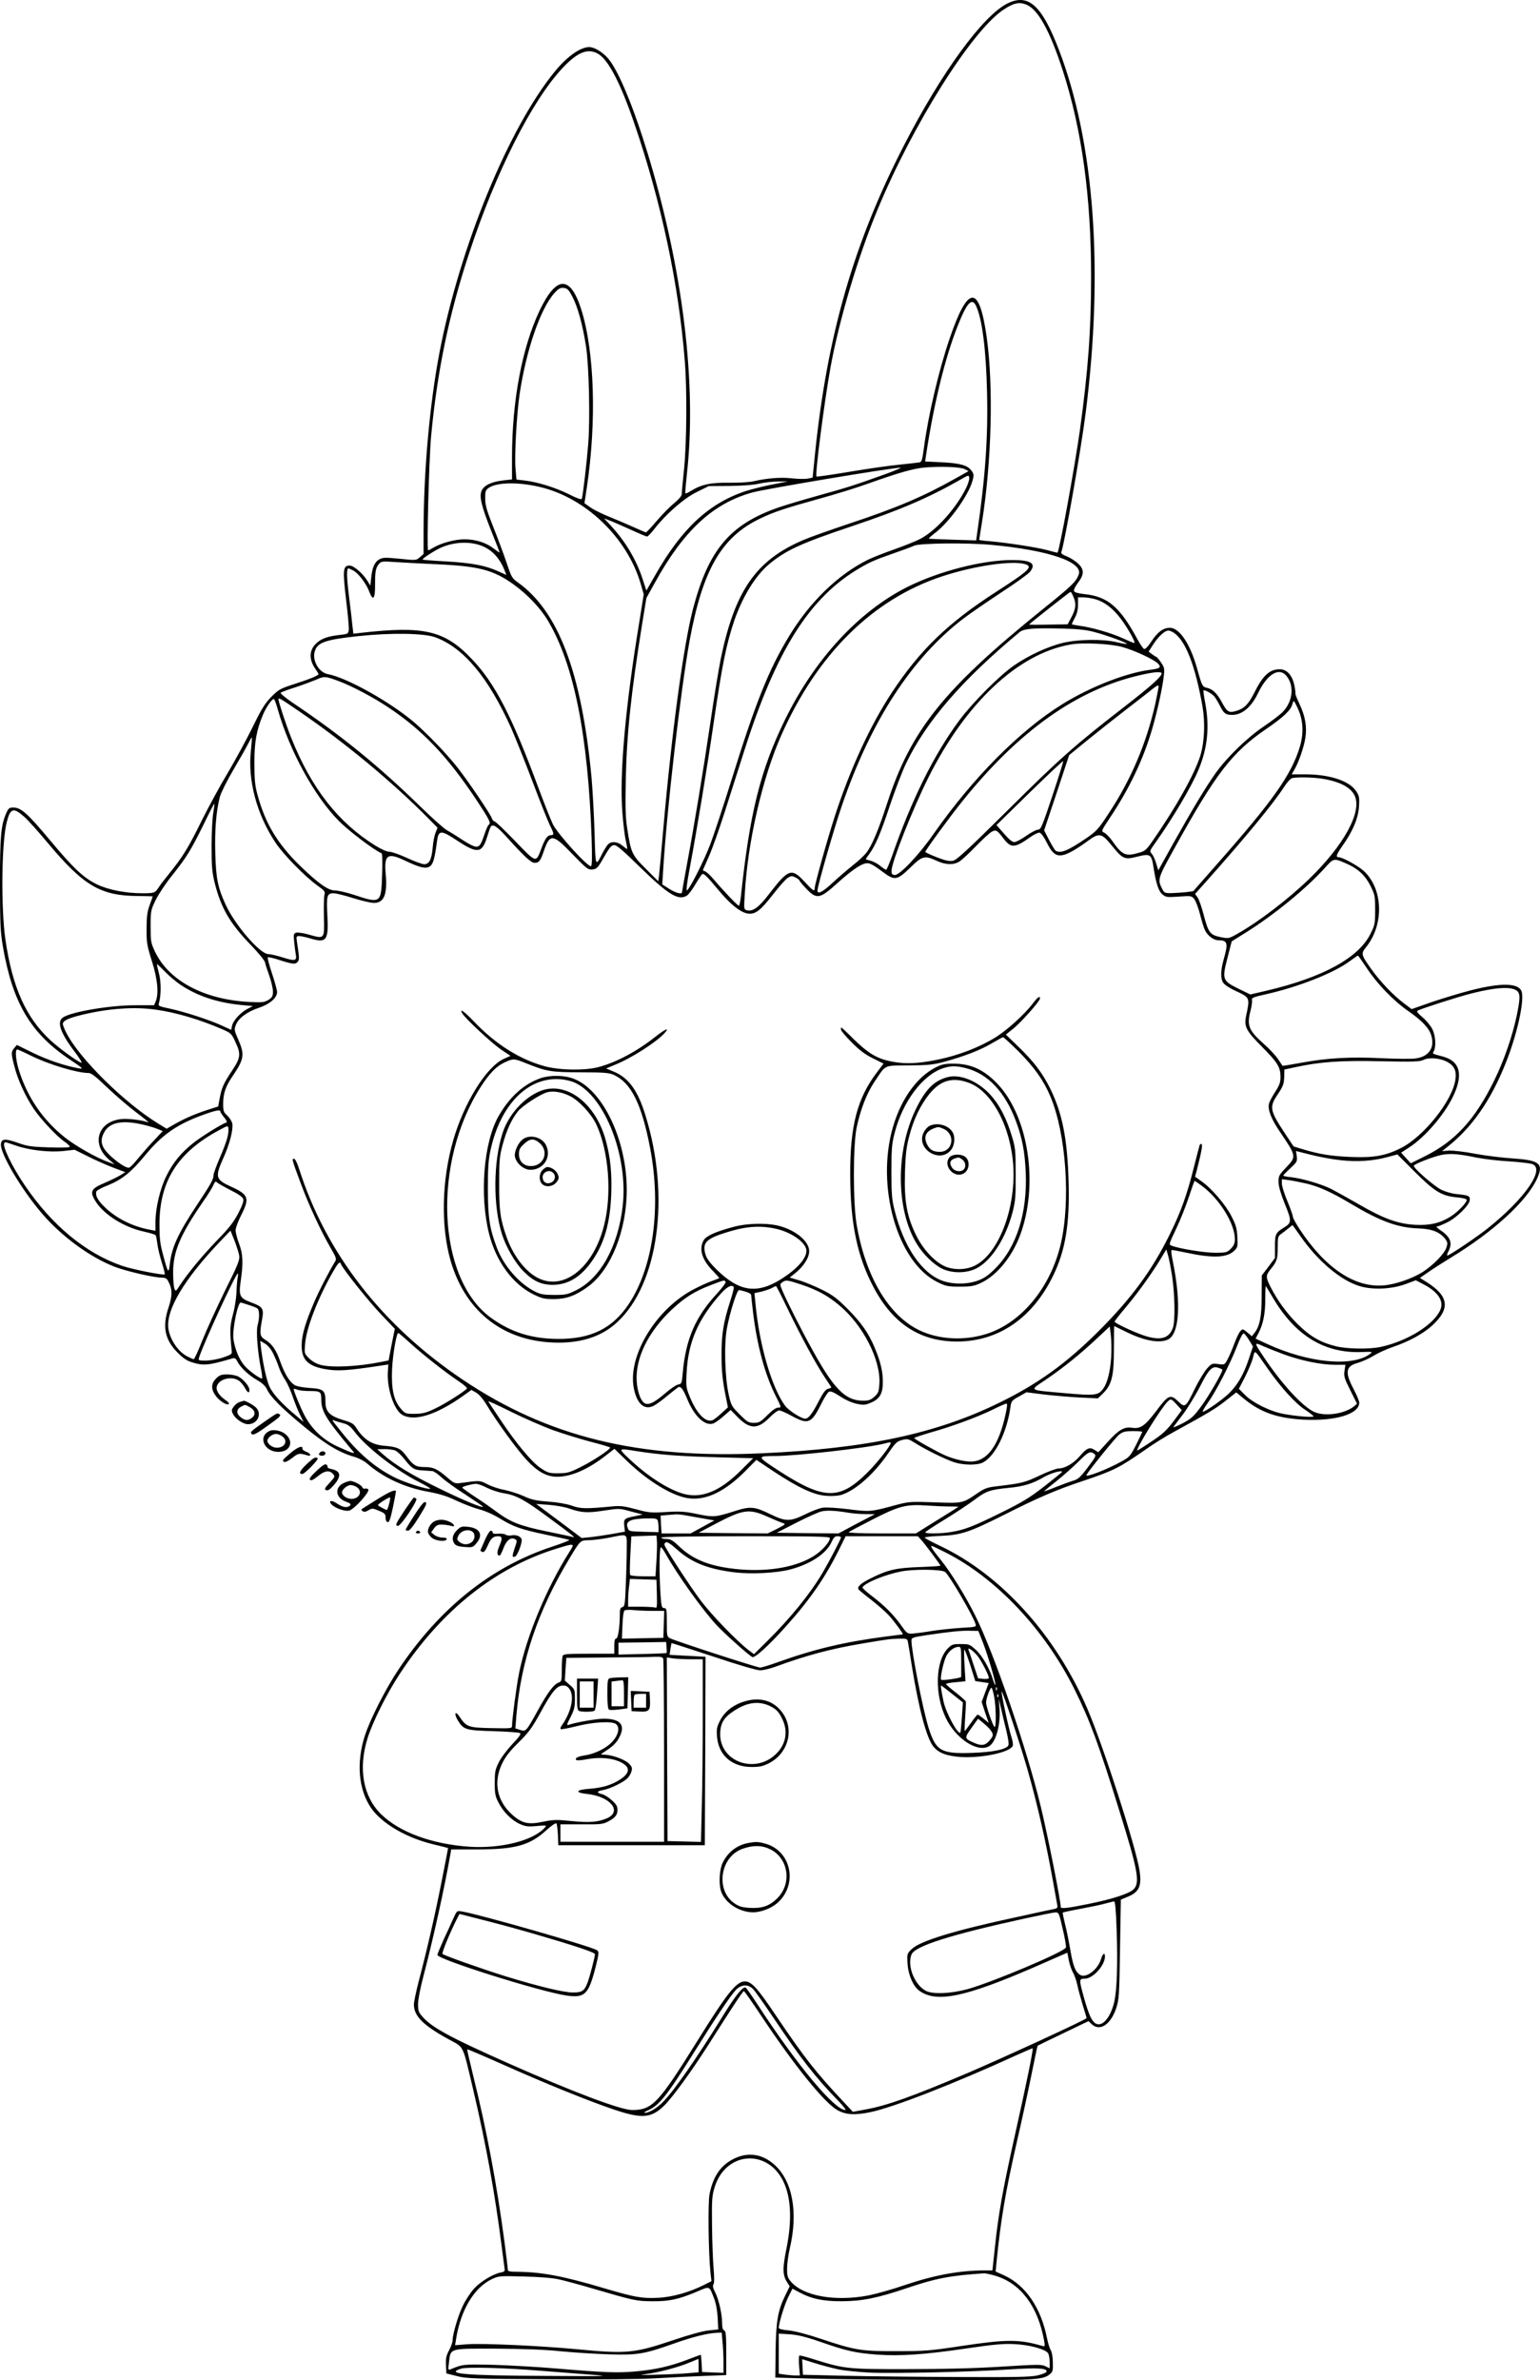 <?xml version="1.0" encoding="UTF-8"?>
<svg xmlns="http://www.w3.org/2000/svg" version="1.0" viewBox="0 0 1114.248 1721.343" preserveAspectRatio="xMidYMid meet">
  <g transform="translate(-445.532,1880.037) scale(0.1,-0.1)" fill="#000000" stroke="none">
    <path d="M11744 18775 c-177 -88 -475 -496 -746 -1022 -365 -707 -558 -1376 -646 -2238 l-17 -169 -35 -7 c-19 -4 -71 -3 -116 2 -82 9 -181 1 -279 -22 -28 -6 -106 -11 -175 -10 -134 2 -201 -13 -277 -60 -19 -12 -36 -19 -39 -17 -2 3 3 65 11 139 73 645 -28 1477 -280 2309 -107 351 -215 610 -290 698 -40 46 -100 82 -137 82 -64 -1 -159 -68 -246 -174 -334 -406 -688 -1265 -836 -2031 -72 -375 -116 -865 -116 -1306 l0 -155 -27 -24 c-27 -23 -27 -23 -144 -11 -102 10 -122 10 -147 -3 -35 -18 -53 -57 -61 -134 l-6 -57 -23 37 c-33 53 -98 108 -127 108 -48 0 -51 -30 -26 -243 13 -106 22 -205 20 -222 -4 -29 -6 -30 -67 -37 -81 -9 -125 -24 -161 -54 -58 -49 -64 -117 -16 -188 14 -20 25 -39 25 -41 0 -10 -66 -37 -172 -71 -106 -34 -116 -40 -170 -94 -46 -47 -71 -87 -136 -221 -45 -90 -126 -240 -182 -334 -56 -93 -139 -247 -186 -341 -94 -192 -137 -261 -229 -375 -36 -44 -73 -92 -82 -107 -26 -40 -31 -42 -119 -42 -119 0 -247 25 -329 65 -96 47 -170 117 -340 321 -158 189 -208 234 -262 234 -31 0 -36 -4 -53 -42 -38 -87 -45 -168 -45 -513 1 -293 3 -344 22 -455 71 -405 201 -624 483 -812 97 -65 102 -70 65 -64 -95 16 -228 61 -334 113 l-114 56 -19 -23 c-23 -28 -23 -39 2 -134 23 -93 82 -221 140 -306 51 -75 165 -197 220 -235 22 -15 40 -32 40 -38 0 -6 -54 -8 -148 -5 -127 4 -157 8 -225 32 -96 34 -121 32 -125 -9 -6 -68 154 -337 304 -509 141 -162 343 -309 518 -377 83 -32 285 -79 343 -79 26 0 36 -6 47 -29 29 -55 29 -101 2 -183 -48 -141 -29 -236 64 -330 43 -43 69 -60 110 -72 80 -24 117 -20 287 30 17 5 25 0 36 -23 23 -44 84 -101 143 -134 36 -21 59 -42 70 -65 27 -57 100 -131 264 -267 160 -132 257 -191 369 -223 31 -9 72 -30 91 -47 118 -103 272 -175 446 -206 81 -15 134 -31 204 -65 52 -24 126 -52 163 -62 41 -10 100 -36 146 -64 103 -63 156 -81 341 -120 85 -18 159 -34 164 -37 4 -3 -52 -25 -125 -49 -440 -145 -814 -444 -1111 -889 -92 -138 -201 -352 -241 -472 -65 -197 -49 -394 43 -528 77 -112 253 -215 445 -262 61 -15 111 -27 112 -28 1 0 -20 -111 -47 -245 -50 -253 -104 -487 -165 -719 -19 -73 -35 -149 -35 -168 0 -83 67 -150 247 -249 120 -66 102 -29 183 -371 90 -381 156 -743 205 -1128 8 -66 18 -134 20 -152 5 -29 3 -32 -27 -38 -58 -12 -148 -67 -194 -118 -24 -27 -60 -81 -79 -121 -34 -69 -75 -207 -75 -252 0 -13 -11 -44 -25 -71 -21 -39 -25 -59 -23 -108 l3 -60 75 -19 c69 -18 120 -20 665 -23 361 -3 664 0 780 7 105 6 261 14 348 17 l157 6 0 159 c0 132 -3 160 -15 164 -10 4 -15 21 -15 53 0 65 -24 171 -50 222 -16 31 -20 47 -12 59 6 10 6 52 0 120 -5 58 -10 197 -11 310 -2 186 0 211 20 275 79 251 374 278 493 45 59 -116 68 -285 25 -495 -28 -140 -28 -187 5 -240 l19 -30 -33 -68 c-53 -108 -66 -186 -69 -402 l-2 -190 245 -7 c135 -4 551 -9 925 -10 717 -3 765 -1 817 42 20 16 23 27 21 85 0 37 -7 75 -15 88 -8 12 -20 51 -27 86 -43 218 -153 381 -306 453 l-66 30 6 62 c31 314 65 514 150 886 30 129 75 336 100 459 25 124 46 225 48 226 1 1 84 42 185 90 l183 88 23 -22 c59 -55 138 -4 178 117 20 62 22 92 27 426 l6 358 44 18 c88 34 109 79 91 193 -27 173 -259 892 -375 1164 -228 534 -625 974 -1070 1184 -57 27 -106 53 -109 58 -3 5 47 11 112 13 153 7 207 25 463 153 254 128 374 179 568 244 229 77 264 95 461 232 52 37 142 93 200 124 254 139 305 170 375 226 l75 59 62 -51 c119 -95 235 -135 423 -146 232 -12 405 40 405 123 0 11 -18 55 -41 98 -64 122 -58 165 29 189 31 9 84 32 117 53 33 20 97 49 142 64 114 39 216 95 280 153 134 123 122 213 -40 315 l-48 30 58 40 c32 23 108 71 168 108 305 185 547 407 621 569 50 109 21 134 -174 147 -75 5 -199 20 -274 34 -75 15 -160 24 -188 23 l-51 -4 38 30 c178 140 314 335 422 605 81 202 135 442 117 515 -17 67 -146 71 -376 11 -74 -19 -199 -57 -278 -84 l-143 -50 -57 43 c-77 58 -169 154 -236 248 -73 103 -75 110 -36 158 131 164 123 420 -17 550 -41 37 -153 99 -180 99 -25 0 -20 18 24 81 77 108 115 200 121 285 4 67 2 78 -21 113 -49 74 -191 121 -369 121 l-97 0 19 33 c31 52 69 161 80 230 13 81 -1 159 -43 247 -17 36 -30 69 -29 74 2 5 -2 33 -8 62 -15 71 -54 114 -105 114 -74 0 -122 -44 -185 -171 -43 -84 -72 -113 -132 -131 -51 -15 -65 -7 -104 67 -35 63 -64 91 -107 101 -32 7 -36 15 -71 142 -49 175 -127 292 -196 292 -48 0 -90 -31 -134 -99 -25 -38 -44 -57 -53 -54 -7 3 -29 35 -49 72 -127 234 -215 308 -386 325 -44 5 -68 12 -72 22 -3 8 10 35 29 60 46 60 46 96 0 139 -19 18 -55 41 -80 51 -30 11 -44 22 -41 30 23 60 142 738 176 1004 132 1034 64 1964 -195 2635 -123 319 -220 405 -371 330z m139 -9 c84 -35 169 -189 263 -479 137 -426 204 -910 204 -1487 0 -386 -22 -684 -81 -1110 -38 -270 -148 -872 -162 -886 -1 -2 -34 6 -72 17 -73 20 -285 53 -417 65 -43 3 -78 8 -78 10 0 2 9 59 20 126 70 436 84 982 35 1336 -54 388 -135 386 -269 -7 -78 -228 -156 -559 -187 -799 -11 -81 -15 -93 -33 -96 -12 -2 -75 -9 -141 -16 -66 -6 -228 -29 -359 -51 -131 -22 -241 -38 -243 -35 -12 12 56 538 102 793 62 340 200 803 340 1138 255 615 677 1285 906 1442 76 52 119 62 172 39z m-3097 -357 c73 -45 160 -213 258 -499 194 -564 323 -1168 366 -1720 17 -206 14 -589 -5 -780 -10 -91 -17 -174 -17 -185 -1 -12 -23 -38 -56 -65 -30 -24 -86 -81 -125 -127 -39 -46 -74 -83 -78 -83 -3 0 -42 16 -85 36 -44 20 -122 53 -176 75 -53 21 -116 52 -140 69 l-44 31 17 112 c72 480 56 987 -41 1292 -79 246 -179 243 -300 -10 -127 -267 -200 -654 -200 -1061 l0 -161 -62 -7 c-88 -10 -141 -36 -158 -75 -18 -44 -2 -109 71 -294 33 -81 59 -149 59 -152 0 -3 -20 11 -45 30 -56 42 -129 65 -211 65 -67 0 -169 -28 -222 -60 -18 -11 -35 -20 -39 -20 -11 0 6 652 21 820 44 473 130 889 276 1330 193 586 454 1103 676 1339 110 117 186 146 260 100z m-188 -1757 c37 -70 73 -200 97 -354 22 -138 31 -531 16 -713 -11 -136 -38 -368 -46 -392 -3 -8 -34 3 -92 32 -98 49 -227 89 -320 100 l-61 7 -7 81 c-8 97 9 394 30 538 48 319 151 619 252 730 30 33 42 39 67 37 27 -3 36 -12 64 -66z m2919 -63 c44 -92 73 -315 80 -625 8 -332 -13 -620 -73 -1030 l-6 -42 -167 5 c-91 3 -170 6 -175 7 -4 1 18 22 50 46 101 78 238 271 266 374 11 41 10 48 -8 73 -29 39 -85 54 -217 60 l-118 6 6 41 c57 379 138 708 229 938 66 168 103 209 133 147z m-81 -1182 l27 -14 -89 -50 c-238 -134 -425 -214 -781 -332 -131 -44 -276 -95 -322 -115 -344 -145 -498 -366 -600 -857 -16 -79 -50 -286 -75 -459 -51 -346 -116 -741 -171 -1035 -19 -104 -35 -193 -35 -197 0 -18 -46 -6 -93 24 l-50 32 7 110 c25 422 127 1304 191 1653 94 513 231 750 510 883 102 49 182 75 434 145 113 31 268 79 345 107 225 80 326 109 411 117 117 10 259 5 291 -12z m-581 -38 c-231 -83 -272 -95 -483 -154 -112 -31 -242 -70 -290 -87 -347 -122 -501 -306 -613 -733 -68 -262 -154 -895 -214 -1584 -14 -163 -28 -316 -31 -340 l-6 -44 -89 89 c-101 100 -109 117 -135 289 -13 80 -15 153 -11 360 7 331 39 627 118 1120 l31 190 61 110 c208 378 422 576 707 654 96 26 996 177 1070 179 14 1 -38 -21 -115 -49z m589 -101 c-74 -148 -216 -305 -330 -365 -33 -17 -120 -52 -194 -78 -74 -26 -157 -59 -185 -73 -215 -106 -419 -304 -567 -547 -150 -245 -248 -491 -422 -1052 -58 -186 -126 -391 -150 -455 -44 -117 -145 -316 -169 -337 -9 -7 -3 45 20 167 50 268 127 733 173 1052 61 417 90 559 148 732 60 173 153 325 251 407 120 101 231 152 601 276 349 117 556 206 785 337 59 34 60 34 63 12 2 -12 -9 -46 -24 -76z m-1407 27 c-65 -13 -148 -34 -185 -46 -266 -87 -465 -271 -658 -612 l-62 -108 -27 83 c-46 142 -126 275 -234 391 l-45 48 53 -20 c28 -12 96 -41 150 -66 54 -25 103 -45 108 -45 6 0 30 25 53 55 83 107 213 221 307 267 l87 43 150 1 c98 1 174 7 216 17 36 8 97 15 135 15 l70 0 -118 -23z m-1678 -16 c332 -77 634 -366 732 -701 l22 -76 -31 -194 c-103 -622 -146 -1112 -123 -1390 6 -79 17 -169 25 -200 7 -32 11 -58 9 -58 -3 0 -18 11 -35 25 -34 29 -79 33 -103 9 -9 -9 -26 -37 -40 -63 -52 -103 -51 -106 -58 150 -4 129 -14 308 -22 399 -72 757 -240 1201 -534 1409 -41 29 -46 38 -81 143 -21 62 -64 178 -96 258 -47 118 -58 156 -58 204 -1 51 2 61 24 77 55 41 213 45 369 8z m-409 -430 c73 -32 125 -92 160 -183 l9 -24 -62 28 c-92 41 -188 59 -373 70 -92 5 -168 11 -171 13 -6 7 99 74 143 91 97 40 211 41 294 5z m3675 11 c415 -38 670 -124 635 -216 -20 -52 -50 -81 -264 -253 -713 -575 -950 -871 -1122 -1401 -61 -188 -109 -304 -150 -357 -14 -18 -57 -59 -97 -90 -40 -32 -104 -87 -144 -124 -76 -71 -113 -90 -113 -59 0 31 119 446 176 612 211 616 508 1072 883 1357 43 33 163 115 267 184 105 68 200 137 212 152 47 60 9 85 -128 85 -217 0 -532 -81 -760 -195 -352 -177 -671 -523 -885 -960 -178 -364 -256 -676 -320 -1287 -4 -32 -10 -58 -14 -58 -9 0 -117 113 -184 193 -27 31 -55 57 -64 57 -8 0 -13 6 -10 13 3 6 24 53 45 102 22 50 72 191 111 313 39 122 103 322 142 445 232 728 474 1110 838 1321 78 45 107 57 246 106 61 21 126 45 145 54 42 18 378 22 555 6z m-4018 -140 c315 -14 417 -41 565 -147 101 -73 194 -171 248 -262 188 -316 290 -826 316 -1577 4 -129 3 -193 -4 -198 -19 -12 -238 228 -276 302 -13 26 -61 146 -106 267 -193 521 -314 754 -481 929 -196 207 -346 242 -806 189 l-51 -6 -7 59 c-3 33 -14 129 -25 215 -17 138 -18 199 -3 199 2 0 17 -7 33 -15 37 -19 94 -93 116 -151 28 -75 44 -58 43 49 0 97 4 120 30 151 14 16 26 18 106 12 50 -3 185 -11 302 -16z m4263 1 c63 -18 33 -46 -204 -199 -353 -227 -555 -423 -759 -732 -155 -236 -298 -546 -409 -885 -53 -162 -148 -501 -148 -528 0 -28 -12 -20 -75 48 -92 99 -115 91 -251 -85 -77 -102 -121 -134 -164 -123 -23 6 -23 7 -16 117 21 378 127 838 263 1146 261 590 664 988 1168 1153 225 74 499 115 595 88z m354 -242 c20 -49 15 -84 -20 -149 l-24 -45 -142 -2 c-77 -2 -139 -1 -137 1 18 18 295 236 300 236 4 0 14 -19 23 -41z m162 -14 c64 -20 123 -66 179 -140 52 -69 110 -175 97 -175 -5 0 -43 16 -85 35 -80 37 -226 79 -314 90 -29 4 -53 9 -53 11 0 2 10 23 22 46 16 29 23 60 23 95 l0 53 41 0 c22 0 63 -7 90 -15z m-19 -234 c87 -22 247 -80 240 -87 -2 -3 -35 3 -73 12 -102 24 -277 21 -388 -5 -108 -26 -247 -90 -353 -163 -104 -71 -301 -269 -397 -398 -183 -247 -344 -571 -487 -982 -19 -54 -38 -98 -42 -98 -5 0 -25 13 -45 30 -21 16 -52 32 -70 36 -17 4 -32 8 -32 11 0 2 11 19 24 36 44 59 84 152 150 352 37 110 89 246 116 302 145 304 407 607 823 952 28 24 98 30 282 26 129 -3 190 -8 252 -24z m583 -8 c85 -59 154 -239 206 -533 20 -119 14 -257 -16 -355 -41 -133 -177 -375 -347 -619 -41 -60 -54 -71 -93 -82 -101 -30 -124 -20 -199 87 -18 26 -43 51 -56 57 -23 11 -23 11 39 105 144 215 245 428 310 653 37 131 72 288 82 377 6 52 4 61 -21 97 -15 22 -30 40 -34 40 -3 0 -17 9 -30 19 l-25 19 33 51 c37 58 84 101 110 101 9 0 28 -8 41 -17z m-5347 -31 c206 -75 385 -289 552 -660 30 -68 99 -241 154 -386 54 -144 111 -285 125 -314 31 -62 32 -72 6 -72 -24 0 -42 -26 -70 -102 -37 -99 -34 -100 -188 60 -75 78 -142 142 -149 142 -6 0 -14 9 -18 20 -10 32 -177 278 -254 375 -82 102 -205 230 -303 316 -171 148 -493 329 -631 354 -64 12 -113 96 -95 162 18 67 75 87 318 113 236 25 471 21 553 -8z m4976 -72 c91 -26 230 -91 256 -120 24 -27 13 -35 -59 -44 -177 -23 -435 -125 -635 -249 -308 -191 -645 -531 -929 -935 -108 -156 -250 -305 -284 -300 -19 2 -23 9 -22 33 3 66 153 444 263 665 272 546 651 902 1031 969 89 16 293 6 379 -19z m281 -190 c0 -23 -76 -91 -273 -244 -356 -276 -459 -367 -837 -742 -290 -287 -372 -363 -399 -369 -25 -5 -52 0 -117 25 -46 18 -84 36 -84 39 0 11 176 252 263 360 413 516 836 816 1297 920 95 22 150 26 150 11z m898 -12 c64 -69 54 -188 -21 -266 -18 -19 -79 -66 -137 -105 -122 -82 -269 -225 -352 -342 -71 -101 -165 -257 -304 -505 l-108 -194 -16 52 c-8 28 -23 59 -32 69 -16 16 -15 20 26 77 126 177 265 412 314 532 65 156 80 310 47 483 -9 46 -14 85 -12 88 7 7 60 -22 78 -43 9 -11 28 -42 42 -70 27 -54 41 -64 87 -64 73 0 139 56 188 158 64 133 147 186 200 130z m-6851 -44 c94 -35 252 -118 360 -191 245 -163 423 -350 631 -661 99 -150 112 -175 93 -187 -5 -3 -19 -34 -31 -70 -29 -88 -41 -99 -85 -81 -19 8 -60 32 -92 54 -32 21 -74 47 -93 57 -19 10 -105 86 -190 169 -303 296 -581 522 -929 755 -51 35 -89 67 -85 71 5 5 53 23 108 40 54 18 121 43 150 55 56 26 67 25 163 -11z m5908 -161 c-64 -286 -176 -551 -337 -794 -77 -118 -89 -130 -166 -183 -132 -90 -184 -110 -219 -88 -6 4 -27 39 -47 77 l-36 70 91 272 90 272 127 104 c70 57 199 159 287 227 88 68 176 136 195 152 19 15 36 24 38 19 2 -5 -9 -62 -23 -128z m-6350 -43 c85 -299 266 -630 443 -808 70 -71 257 -212 308 -233 6 -2 7 -67 4 -157 -7 -207 -9 -208 -208 -142 -50 16 -110 30 -132 30 -49 0 -117 47 -249 174 -167 162 -257 310 -313 520 -18 65 -22 109 -22 226 -1 153 15 240 64 356 26 59 70 119 79 107 4 -4 16 -37 26 -73z m159 -17 c329 -225 673 -510 934 -775 l63 -64 -14 -35 c-8 -19 -18 -68 -21 -109 -8 -87 -25 -120 -62 -120 -13 0 -69 20 -123 45 -54 25 -111 45 -128 45 -17 0 -59 18 -101 44 -270 167 -465 417 -610 781 -36 89 -92 260 -92 278 0 14 14 6 154 -90z m7223 20 c38 -82 42 -179 13 -274 -61 -202 -194 -390 -604 -854 l-167 -190 -52 -7 c-29 -3 -76 -6 -104 -7 -48 -1 -54 2 -67 27 -37 72 -36 76 85 294 302 546 418 697 667 867 123 84 178 136 188 179 4 12 8 22 11 22 2 0 16 -26 30 -57z m-7576 -298 c-25 -217 42 -466 179 -671 59 -88 216 -247 303 -309 51 -36 56 -43 50 -65 -4 -14 -6 -86 -4 -161 4 -162 5 -160 -106 -129 -40 12 -83 18 -95 15 -19 -7 -20 -12 -14 -69 3 -33 9 -75 12 -92 8 -43 -8 -46 -96 -18 -41 13 -88 24 -103 24 -60 0 -239 207 -308 355 -57 124 -71 189 -76 373 -5 166 6 305 33 409 8 30 51 116 98 196 46 78 94 163 107 189 13 26 24 46 26 44 2 -2 -1 -43 -6 -91z m5799 -329 c-74 -223 -84 -246 -104 -246 -12 0 -51 -20 -86 -45 -35 -25 -74 -45 -86 -45 -15 0 -40 21 -75 62 l-54 61 239 234 c131 128 241 231 244 229 2 -3 -33 -115 -78 -250z m1942 124 c129 -19 212 -60 243 -120 60 -116 -74 -362 -331 -610 -154 -148 -368 -311 -519 -395 -59 -33 -61 -34 -119 -22 -75 15 -88 32 -122 162 -14 55 -34 111 -44 125 l-18 25 85 95 c284 319 479 556 558 677 22 35 49 64 60 66 39 8 141 6 207 -3z m-8014 -251 c-6 -35 -12 -143 -12 -239 0 -146 4 -189 22 -262 46 -184 109 -294 263 -453 53 -55 99 -111 102 -125 2 -14 17 -58 31 -97 14 -40 26 -91 26 -113 0 -35 -5 -43 -32 -61 -30 -18 -44 -20 -140 -15 -326 17 -581 153 -681 363 -30 64 -32 74 -32 183 0 111 1 117 36 190 20 41 74 123 122 182 104 131 134 180 228 371 39 81 73 146 75 144 2 -2 -2 -32 -8 -68z m-1367 -26 c29 -26 105 -111 169 -188 262 -313 384 -384 658 -385 56 0 102 -2 102 -3 0 -2 -10 -30 -22 -63 -17 -46 -22 -82 -22 -169 -1 -101 2 -120 38 -235 42 -133 51 -235 28 -292 l-12 -28 -137 0 c-180 0 -455 -46 -520 -87 -49 -30 -24 -108 81 -247 37 -48 59 -86 50 -82 -37 14 -160 104 -225 164 -176 163 -274 382 -324 723 -34 232 -29 712 10 857 25 98 48 104 126 35z m3489 -145 c132 -146 178 -188 204 -188 31 0 42 14 66 85 44 128 65 126 206 -21 104 -107 114 -115 145 -112 29 3 38 11 66 58 59 103 68 115 91 118 17 3 60 -34 189 -160 207 -202 280 -245 341 -203 12 9 40 47 62 85 23 39 44 70 49 70 14 0 39 -26 114 -116 86 -104 161 -164 215 -171 53 -7 91 23 183 142 43 55 90 108 105 117 24 15 30 15 56 2 15 -8 28 -18 28 -22 0 -4 22 -31 50 -60 75 -78 97 -74 227 44 90 81 159 130 196 139 30 8 51 -2 130 -61 86 -64 103 -61 198 31 88 86 104 90 191 50 64 -30 122 -32 164 -6 18 11 72 61 120 111 49 50 101 98 115 105 31 17 39 12 88 -53 52 -67 81 -65 192 15 27 19 57 33 66 31 11 -2 33 -32 53 -73 38 -77 67 -99 115 -89 37 7 100 43 179 101 84 62 101 59 173 -29 83 -102 93 -107 188 -83 94 23 102 18 117 -81 18 -116 37 -172 66 -194 23 -19 34 -20 117 -14 90 6 92 6 112 -19 11 -15 30 -65 42 -113 12 -48 28 -99 36 -114 20 -39 63 -70 96 -70 66 0 72 -20 39 -135 -24 -85 -25 -143 -3 -174 9 -13 48 -39 88 -57 105 -49 105 -47 76 -183 -15 -75 0 -105 112 -218 117 -118 136 -149 137 -219 0 -42 -6 -61 -38 -110 -21 -33 -42 -71 -45 -86 -11 -42 17 -113 81 -206 117 -173 118 -177 45 -253 -54 -57 -58 -64 -57 -108 0 -29 16 -83 42 -149 54 -131 54 -145 0 -178 -63 -39 -68 -48 -68 -140 l0 -82 -47 -63 -48 -63 -1 -146 c0 -153 -14 -223 -53 -271 l-18 -23 -33 28 c-32 26 -34 27 -50 9 -10 -10 -30 -52 -45 -93 -15 -41 -37 -92 -49 -113 -20 -38 -21 -38 -66 -32 -44 6 -48 5 -82 -33 -19 -21 -58 -86 -87 -144 -67 -138 -71 -141 -120 -94 -57 55 -72 49 -158 -66 -82 -109 -116 -133 -175 -124 -57 9 -96 -12 -175 -99 l-71 -78 -27 17 c-35 23 -57 14 -106 -44 -45 -53 -108 -90 -154 -90 -16 0 -78 -23 -137 -51 -107 -51 -128 -56 -311 -78 -69 -8 -87 -14 -145 -54 -101 -69 -104 -70 -307 -62 -173 6 -184 5 -275 -19 -185 -50 -188 -51 -345 -31 -82 10 -162 15 -187 11 -24 -3 -81 -25 -127 -48 -109 -53 -140 -53 -250 0 -116 57 -146 60 -261 23 -139 -44 -153 -45 -269 -21 -89 19 -122 21 -225 15 -112 -7 -128 -5 -220 20 -81 22 -112 26 -165 21 -199 -19 -234 -18 -296 4 -37 13 -103 25 -171 30 -92 7 -123 14 -180 40 -38 17 -101 37 -140 45 -40 7 -95 26 -123 41 -54 28 -53 28 -191 9 -43 -6 -48 -4 -99 40 -72 62 -101 75 -163 75 -63 0 -83 12 -132 79 -41 56 -65 67 -160 75 -89 7 -149 45 -202 128 -20 32 -34 40 -96 58 -98 30 -128 60 -128 132 0 83 -13 94 -115 100 -54 4 -94 12 -110 22 -36 24 -70 80 -101 166 -30 87 -59 129 -109 160 -40 25 -43 41 -24 145 15 81 7 94 -77 125 -86 32 -93 47 -76 163 18 127 15 188 -13 263 -14 36 -25 80 -25 97 0 16 18 65 40 108 63 125 55 149 -75 208 -110 50 -115 69 -55 203 47 103 74 209 66 253 -4 16 -20 42 -36 57 -27 24 -30 33 -30 86 0 73 17 125 68 199 84 124 89 156 41 265 -29 66 -30 73 -17 106 18 48 81 95 165 123 79 26 133 72 133 114 0 15 -17 76 -37 136 -20 60 -34 112 -30 115 3 4 43 -5 87 -20 94 -30 113 -32 130 -11 12 15 11 33 -6 143 -6 40 -5 42 17 42 13 0 46 -7 73 -15 124 -38 139 -19 130 162 -8 146 -3 163 46 163 16 0 79 -16 140 -35 61 -19 129 -35 150 -35 74 0 99 60 86 209 -13 140 13 158 142 96 105 -50 148 -60 177 -41 24 16 35 54 52 181 11 83 28 84 146 6 147 -97 180 -93 217 27 11 35 22 68 26 73 14 23 45 3 114 -73z m6085 -197 c78 -35 130 -84 167 -159 31 -63 33 -73 33 -172 0 -99 -2 -110 -33 -172 -86 -175 -345 -317 -754 -413 l-116 -27 -89 43 c-114 57 -117 67 -75 227 l29 114 104 65 c203 127 434 316 569 465 67 74 64 74 165 29z m140 -753 c74 -113 194 -237 301 -311 98 -68 149 -122 165 -175 27 -91 -18 -155 -116 -167 -31 -4 -140 -3 -243 2 -228 11 -392 2 -576 -32 -76 -14 -140 -24 -141 -23 -1 2 -16 24 -33 49 -17 25 -62 74 -101 108 -112 100 -126 133 -97 245 8 30 12 63 10 73 -5 16 8 22 98 42 234 52 492 153 608 239 30 22 57 41 60 41 3 0 32 -41 65 -91z m-8582 -121 c122 -81 265 -128 437 -145 l85 -8 -41 -21 c-50 -27 -103 -85 -110 -123 l-6 -28 -72 33 c-91 41 -266 98 -374 121 -76 16 -83 19 -77 38 16 53 17 154 1 214 -9 35 -16 66 -16 69 0 4 26 -20 58 -53 31 -32 83 -76 115 -97z m9670 -44 c22 -21 22 -53 -3 -175 -31 -148 -92 -327 -164 -473 -138 -282 -282 -438 -501 -547 l-102 -51 -35 38 -35 39 57 37 c114 74 250 230 316 364 80 163 55 261 -74 295 -77 20 -74 18 -62 39 17 33 12 111 -11 158 -12 24 -43 62 -70 85 -35 29 -46 44 -37 49 28 15 298 102 392 125 177 45 290 51 329 17z m-9856 -134 c149 -20 324 -72 490 -144 59 -26 64 -30 93 -94 39 -83 36 -111 -23 -200 -64 -96 -77 -126 -91 -198 l-12 -65 -84 -27 c-91 -30 -166 -63 -242 -107 l-47 -27 -54 33 c-247 149 -578 475 -672 661 -14 27 -25 55 -25 63 0 24 37 42 135 66 193 47 378 60 532 39z m-899 -333 c129 -64 335 -126 419 -126 19 0 53 -27 132 -103 59 -56 154 -138 211 -181 58 -44 98 -76 89 -73 -49 17 -146 29 -195 24 -174 -18 -222 -184 -86 -297 l37 -31 -44 16 c-83 29 -241 118 -319 181 -159 127 -270 291 -331 488 -22 72 -28 146 -11 146 6 0 50 -20 98 -44z m10251 -47 c49 -27 66 -64 57 -125 -20 -152 -229 -414 -395 -497 -111 -56 -197 -71 -365 -64 -141 6 -222 19 -346 56 l-65 20 -62 93 c-112 170 -116 191 -50 288 36 54 42 72 44 119 l1 56 79 17 c177 39 333 50 623 43 233 -5 280 -3 305 10 40 20 124 13 174 -16z m-8879 -358 c0 -5 12 -24 27 -42 15 -18 23 -34 18 -36 -35 -11 -185 -104 -242 -150 -88 -70 -145 -139 -194 -238 -45 -90 -79 -233 -79 -333 l0 -63 -37 7 c-128 23 -250 84 -335 169 -48 47 -65 82 -55 109 3 7 38 27 78 42 104 41 172 95 272 216 125 153 237 230 432 299 84 30 115 35 115 20z m-545 -98 c33 -8 75 -21 94 -29 l34 -14 -64 -68 c-35 -37 -86 -95 -114 -129 -27 -34 -56 -64 -64 -67 -27 -12 -158 90 -187 145 -18 36 -18 63 2 104 38 80 136 99 299 58z m595 -92 c-6 -25 -31 -92 -56 -148 -24 -56 -44 -111 -44 -123 0 -29 -18 -61 -122 -218 -135 -204 -180 -303 -194 -423 -8 -74 -14 -66 -49 67 -22 80 -26 121 -26 219 0 314 133 523 436 684 59 32 60 32 63 10 2 -12 -1 -42 -8 -68z m-1529 -56 c99 -34 242 -50 344 -39 l80 9 95 -47 c52 -27 135 -63 184 -82 l88 -33 -37 -23 c-20 -12 -71 -37 -113 -55 -99 -41 -109 -62 -66 -132 60 -97 209 -190 351 -220 43 -10 81 -21 84 -26 4 -5 9 -33 13 -63 3 -29 18 -90 32 -135 14 -44 24 -83 21 -85 -8 -9 -235 36 -307 61 -264 90 -511 295 -707 585 -93 137 -164 286 -146 304 8 8 -2 10 84 -19z m9579 -105 c123 -14 235 -7 340 21 l76 20 124 -124 c145 -145 197 -176 304 -186 38 -3 71 -11 73 -17 6 -17 -64 -90 -117 -123 -78 -48 -149 -64 -254 -59 -127 7 -228 44 -405 146 -80 46 -172 97 -203 113 -70 35 -205 75 -287 85 -34 3 -61 9 -61 12 0 3 23 27 51 53 49 45 51 50 47 87 l-6 38 107 -27 c59 -15 154 -33 211 -39z m990 18 c52 -10 158 -23 235 -27 77 -5 152 -14 168 -20 93 -36 -55 -250 -323 -464 -77 -62 -278 -197 -292 -197 -5 0 -2 13 7 30 32 61 15 105 -59 154 -21 14 -32 26 -24 26 8 0 42 14 75 30 73 37 163 127 163 164 0 28 -6 31 -100 41 -30 3 -78 17 -105 30 -54 26 -208 161 -200 175 9 15 153 70 207 79 62 10 119 6 248 -21z m-1226 -189 c92 -23 182 -65 316 -145 213 -127 339 -173 490 -178 96 -3 155 -27 193 -77 17 -24 18 -31 7 -63 -14 -43 -94 -125 -169 -174 -75 -48 -199 -91 -284 -98 -209 -18 -423 125 -608 406 -27 41 -49 81 -49 90 0 9 -18 60 -40 113 -22 52 -40 110 -40 127 l0 32 53 -7 c28 -4 88 -16 131 -26z m-7787 -48 c53 -26 84 -48 88 -62 5 -14 -6 -46 -35 -102 -33 -64 -67 -108 -154 -197 -107 -111 -212 -238 -271 -328 -28 -43 -29 -43 -38 -20 -5 12 -9 64 -9 113 -1 152 50 273 219 518 34 48 66 101 73 118 11 26 15 28 29 15 9 -7 53 -32 98 -55z m7739 -333 c124 -178 290 -318 426 -359 96 -29 231 -23 335 15 l72 27 50 -26 c109 -55 155 -122 128 -187 -45 -107 -239 -228 -432 -269 -84 -18 -246 -15 -325 5 -112 28 -187 72 -276 160 -80 80 -146 170 -198 273 -33 66 -33 80 2 123 46 56 52 74 52 159 0 75 2 81 26 98 14 10 37 28 52 40 15 12 28 23 29 23 1 0 27 -37 59 -82z m-7680 -138 c5 -31 -8 -65 -103 -255 -59 -121 -133 -282 -163 -357 -30 -76 -58 -138 -63 -138 -4 0 -25 9 -46 20 -65 33 -124 118 -137 198 -21 135 112 360 380 640 l69 72 29 -72 c15 -40 31 -89 34 -108z m-12 -165 c-3 -19 -7 -67 -8 -107 -2 -40 -13 -111 -26 -157 -22 -83 -23 -119 -8 -261 3 -23 -3 -27 -62 -47 -37 -13 -90 -22 -123 -23 -56 0 -58 1 -51 23 30 97 265 607 280 607 3 0 2 -16 -2 -35z m7491 -140 c162 -275 374 -404 646 -393 73 3 78 2 58 -13 -129 -97 -448 -66 -747 72 l-82 38 21 40 c34 66 49 140 49 245 0 55 2 97 4 95 2 -2 25 -40 51 -84z m-7412 -52 c29 -9 58 -20 65 -26 15 -12 16 -69 1 -122 -12 -42 1 -201 26 -322 7 -35 9 -63 6 -63 -18 0 -101 61 -129 96 -38 45 -68 121 -78 192 -8 66 31 262 53 262 2 0 28 -7 56 -17z m7240 -255 l28 -46 -31 -93 c-38 -114 -84 -191 -149 -252 -49 -46 -166 -127 -183 -127 -5 0 11 29 36 64 59 82 163 284 211 409 21 56 42 96 49 94 6 -2 24 -24 39 -49z m-7063 -93 c14 -28 33 -73 42 -100 9 -28 30 -70 47 -95 16 -25 41 -80 55 -123 15 -43 38 -101 52 -129 l26 -52 -53 45 c-101 83 -169 157 -194 211 -22 50 -45 154 -61 277 l-6 54 33 -19 c21 -12 43 -38 59 -69z m7315 -10 c123 -45 269 -75 365 -75 l80 0 -7 -45 c-5 -40 0 -55 43 -141 l48 -96 -22 -19 c-69 -55 -211 -75 -288 -40 -84 38 -234 201 -363 394 -74 110 -74 113 -5 81 33 -14 100 -41 149 -59z m-116 -105 c95 -135 201 -252 270 -296 33 -22 60 -43 60 -47 1 -10 -134 1 -224 19 -92 18 -219 81 -273 137 l-43 43 45 87 c24 48 50 110 57 138 15 59 5 67 108 -81z m-329 -7 c0 -19 -101 -193 -153 -263 -56 -76 -72 -90 -138 -125 -41 -21 -69 -32 -63 -24 6 8 38 50 71 94 33 44 86 131 118 192 65 130 91 157 135 141 17 -5 30 -12 30 -15z m-6610 -153 c85 0 90 -3 90 -64 0 -82 35 -139 211 -350 32 -37 32 -38 9 -31 -14 4 -62 25 -108 46 -104 50 -182 125 -235 226 -30 58 -77 173 -77 189 0 2 12 -1 26 -6 14 -6 52 -10 84 -10z m6280 -99 l36 -39 -60 -81 c-50 -66 -79 -93 -159 -146 -53 -36 -100 -65 -102 -65 -19 0 168 303 217 352 25 25 27 24 68 -21z m-6031 -134 c35 -9 52 -23 82 -62 85 -112 302 -281 468 -364 45 -23 81 -44 79 -47 -10 -10 -169 39 -247 76 -139 67 -262 169 -384 320 -88 109 -85 105 -62 96 11 -4 40 -13 64 -19z m5781 -62 c0 -3 -20 -45 -44 -93 -42 -82 -47 -89 -107 -122 -104 -58 -266 -120 -253 -97 24 41 211 271 237 292 27 21 43 25 100 25 37 0 67 -2 67 -5z m-5406 -135 c14 -5 44 -33 67 -62 55 -70 70 -79 132 -82 28 -2 60 -4 70 -5 10 0 39 -20 65 -44 26 -24 104 -81 175 -126 70 -46 127 -85 127 -87 0 -13 -136 43 -310 128 -204 99 -324 172 -410 247 l-45 40 52 1 c28 0 63 -4 77 -10z m5058 -24 c16 -12 13 -20 -46 -98 -54 -72 -70 -86 -107 -97 -24 -7 -81 -28 -126 -46 -46 -19 -83 -32 -83 -30 0 2 41 36 91 75 50 40 121 103 158 140 69 70 85 78 113 56z m-232 -131 c0 -2 -58 -49 -128 -104 -109 -84 -159 -115 -318 -193 -198 -98 -260 -122 -359 -138 -71 -12 -185 -13 -185 -2 0 4 62 45 138 91 75 46 172 110 215 142 88 66 112 75 254 89 104 10 172 31 250 77 50 29 133 53 133 38z m-4161 -115 c32 -16 87 -34 121 -39 92 -15 149 -46 325 -176 172 -127 200 -149 175 -141 -8 3 -94 21 -190 41 -194 40 -259 66 -361 141 -36 27 -106 76 -157 109 -50 33 -92 63 -92 67 0 7 65 25 98 27 12 1 49 -12 81 -29z m592 -149 c93 -32 133 -34 253 -16 112 17 113 17 196 -6 l85 -22 -55 -12 c-78 -15 -83 -20 -78 -70 l5 -42 -94 -17 c-51 -9 -122 -19 -156 -23 l-63 -6 -164 123 -165 123 90 -6 c50 -4 115 -15 146 -26z m2757 14 c34 0 62 -1 62 -2 0 -1 -69 -45 -154 -97 l-154 -96 -248 0 c-144 0 -244 4 -238 9 5 5 81 45 169 90 194 100 246 113 395 103 58 -4 133 -7 168 -7z m-729 -46 c30 -5 84 -9 120 -9 l66 -1 -132 -69 -131 -70 -224 2 -223 3 143 73 c78 40 159 76 180 81 38 10 108 6 201 -10z m-590 -28 c47 -21 97 -42 111 -46 22 -7 19 -10 -43 -42 l-67 -33 -250 2 -250 3 121 64 c202 106 244 112 378 52z m-589 9 c30 -5 89 -16 130 -23 l74 -13 -86 -47 -86 -47 -105 0 -105 0 -4 65 -3 64 45 4 c25 2 54 4 65 5 11 1 45 -2 75 -8z m-206 -36 c3 -9 6 -31 6 -50 l0 -35 -107 3 c-107 3 -108 3 -117 31 -17 46 22 64 145 66 52 1 68 -2 73 -15z m-224 -206 c0 -57 -3 -174 -7 -260 -5 -141 -8 -157 -25 -161 -14 -4 -18 -15 -18 -49 0 -94 -13 -178 -26 -178 -10 0 -14 -15 -14 -55 l0 -55 -184 0 c-158 0 -185 -2 -190 -16 -3 -9 -6 -54 -6 -100 0 -80 -1 -85 -24 -93 -35 -14 -77 -70 -146 -195 -88 -159 -89 -161 -131 -147 l-35 11 8 98 c33 389 154 750 381 1127 81 135 80 135 141 136 28 0 94 8 146 18 144 28 130 37 130 -81z m215 -85 l-7 -113 -88 0 c-50 0 -92 4 -95 10 -4 6 -3 71 1 145 l7 134 91 3 91 3 3 -35 c2 -19 1 -86 -3 -147z m1255 164 c0 -28 -55 -91 -113 -128 -125 -81 -323 -117 -539 -99 -204 18 -330 65 -433 161 -52 50 -68 59 -99 59 -20 0 -36 4 -36 10 0 6 220 10 610 10 488 0 610 -2 610 -13z m80 5 c0 -13 -84 -173 -135 -260 -90 -151 -232 -326 -399 -491 l-95 -94 -38 28 c-83 63 -270 256 -348 360 -76 101 -247 363 -261 399 -4 9 1 18 10 22 10 4 36 -13 76 -49 108 -97 222 -143 416 -168 123 -15 304 -6 405 20 147 38 264 115 301 199 15 33 24 42 43 42 14 0 25 -4 25 -8z m581 -19 c28 -31 139 -180 139 -186 0 -3 -66 -7 -147 -10 -170 -6 -231 -19 -350 -78 -80 -39 -109 -65 -95 -85 4 -5 45 -39 92 -75 47 -37 103 -86 125 -110 39 -42 110 -139 102 -139 -2 0 -55 -7 -118 -15 -306 -40 -521 -91 -794 -189 -55 -20 -109 -36 -120 -36 -22 0 -614 192 -652 212 -22 11 -23 18 -23 115 0 95 -2 103 -19 103 -17 0 -20 10 -26 88 -11 161 -10 352 3 352 4 0 20 -23 35 -50 86 -153 261 -397 366 -512 55 -59 225 -212 259 -232 17 -10 120 83 243 221 175 194 288 358 390 566 l43 87 261 0 261 0 25 -27z m-2545 -85 c-166 -262 -313 -616 -365 -878 -19 -94 -51 -337 -51 -383 0 -17 -10 -18 -149 -15 -168 3 -182 9 -231 83 -32 48 -42 21 -11 -29 41 -66 57 -70 256 -76 99 -3 186 -9 193 -14 9 -6 -6 -28 -56 -80 -38 -41 -82 -99 -98 -132 -26 -52 -29 -70 -29 -149 0 -79 4 -97 28 -143 35 -68 97 -129 155 -154 38 -17 58 -20 120 -14 75 6 75 6 57 -14 -84 -92 -315 -150 -540 -136 -273 18 -510 105 -643 236 -130 128 -166 330 -97 550 38 120 140 324 233 465 300 457 694 771 1137 906 129 40 131 39 91 -23z m2718 -4 c368 -185 720 -558 936 -992 111 -223 177 -403 321 -867 139 -445 154 -531 106 -579 -31 -31 -154 -71 -328 -106 -147 -30 -199 -36 -199 -22 0 45 -93 514 -144 725 -102 423 -338 1110 -474 1382 -68 138 -181 320 -251 405 -56 69 -76 100 -65 100 4 0 48 -21 98 -46z m0 -143 c32 -26 204 -320 220 -377 6 -20 2 -21 -106 -27 -62 -4 -156 -14 -208 -22 -52 -9 -114 -17 -138 -19 -42 -2 -44 -1 -87 60 -57 79 -120 142 -212 212 -40 30 -70 58 -67 63 20 33 165 92 279 114 91 18 295 16 319 -4z m-2086 -160 c2 -92 1 -103 -13 -97 -9 3 -57 6 -106 6 l-89 0 0 48 c0 26 3 71 7 100 l6 53 96 -3 96 -3 3 -104z m-35 -121 l88 0 -3 -97 -3 -98 -150 -3 -150 -3 4 98 c2 59 8 101 15 106 6 4 34 6 61 3 28 -3 90 -6 138 -6z m2394 -229 c36 -92 97 -300 90 -307 -2 -2 -10 15 -17 38 -23 79 -77 173 -124 216 -44 40 -48 42 -109 42 -58 0 -66 -3 -95 -33 -89 -92 -96 -330 -13 -502 71 -148 226 -251 311 -205 50 27 86 154 77 275 l-6 70 16 -65 c8 -36 25 -110 39 -164 17 -74 21 -103 13 -113 -23 -27 -114 -45 -259 -50 -226 -8 -263 13 -316 181 -41 130 -124 553 -124 632 0 20 9 23 113 39 170 25 246 33 312 31 l59 -1 33 -84z m-543 7 c3 -13 16 -95 30 -183 49 -301 104 -510 153 -574 37 -48 98 -71 201 -78 155 -9 357 35 375 81 3 8 0 34 -8 58 -20 59 -78 329 -72 334 6 6 135 -384 186 -561 72 -252 134 -525 186 -815 14 -80 28 -155 30 -167 4 -17 0 -24 -17 -28 -13 -2 -138 -29 -278 -60 -449 -96 -700 -173 -759 -232 -33 -33 -34 -34 -29 -106 5 -82 42 -165 87 -196 125 -87 328 -45 829 172 l240 105 11 -57 c6 -31 20 -70 30 -87 10 -17 24 -57 31 -88 6 -32 25 -99 40 -149 16 -50 28 -92 27 -93 -24 -20 -607 -288 -862 -397 -405 -172 -583 -235 -737 -263 l-92 -17 -55 59 c-212 225 -292 327 -500 635 -136 203 -179 249 -226 249 -62 0 -128 -83 -347 -435 -279 -448 -324 -495 -469 -495 -82 0 -427 130 -894 337 -421 187 -554 259 -623 338 -28 31 -32 43 -32 91 0 32 16 116 39 202 70 267 152 636 195 882 l6 35 192 0 c274 0 378 30 498 140 34 31 66 53 71 48 4 -4 9 -42 11 -83 l3 -75 530 0 530 0 3 681 2 682 -130 7 -130 7 6 42 c4 22 7 42 8 43 1 1 137 -43 301 -97 182 -61 316 -100 340 -100 22 0 72 12 110 26 227 83 403 130 630 168 190 32 198 33 267 35 52 1 58 -1 62 -21z m-1746 -83 c-2 -1 -81 -5 -175 -7 l-173 -4 0 43 0 43 173 2 172 3 3 -39 c2 -21 2 -39 0 -41z m2132 -60 c0 -58 0 -108 0 -112 1 -9 -138 -29 -145 -21 -10 10 18 136 38 173 22 39 57 65 90 65 15 0 17 -12 17 -105z m115 43 c28 -32 85 -143 85 -163 0 -6 -17 -9 -39 -7 l-39 4 -32 96 c-17 54 -34 103 -37 110 -9 23 31 -3 62 -40z m-49 -72 l36 -114 49 -7 48 -7 -26 -69 -25 -68 25 -76 26 -75 -37 30 c-20 16 -39 30 -43 30 -3 0 -25 -27 -49 -61 -23 -33 -43 -59 -45 -57 -1 2 0 48 4 103 4 55 6 105 4 110 -2 6 -35 35 -73 65 -39 30 -70 57 -70 61 0 4 32 10 70 13 l71 7 -7 115 c-4 63 -4 114 -1 114 3 0 23 -51 43 -114z m-2222 48 c3 -9 6 -310 6 -670 l0 -654 -375 0 -375 0 0 63 0 63 153 0 c138 -1 156 1 193 21 52 28 67 47 67 85 0 25 -9 40 -42 69 -23 21 -55 41 -72 44 -40 9 -36 21 9 29 50 8 152 58 179 87 12 13 25 36 28 51 6 23 2 33 -23 57 -32 29 -124 61 -177 61 -28 0 -28 1 16 29 56 36 84 67 104 115 32 77 -9 116 -122 116 -53 0 -215 -29 -255 -45 -14 -5 -11 7 15 56 27 53 32 73 32 132 0 67 -1 70 -37 101 l-36 32 5 82 6 82 296 3 c163 1 319 3 347 5 40 1 53 -2 58 -14z m202 -4 l84 0 0 -412 c0 -227 -3 -525 -7 -661 l-6 -248 -121 3 -121 3 -3 664 -2 664 46 -7 c26 -3 84 -6 130 -6z m-879 -217 c36 -55 11 -166 -59 -265 -7 -9 -9 -20 -6 -23 3 -4 55 6 115 21 123 31 259 38 286 15 36 -30 8 -105 -58 -155 -44 -34 -112 -63 -167 -71 -51 -8 -73 -19 -65 -32 4 -6 33 -5 79 4 84 16 173 10 233 -16 82 -36 84 -80 8 -130 -61 -40 -129 -61 -225 -68 -97 -7 -106 -27 -16 -37 168 -17 258 -126 145 -176 -65 -28 -126 -33 -257 -20 -108 11 -131 10 -205 -5 -107 -23 -154 -12 -225 52 -109 98 -136 233 -73 366 25 52 54 90 120 155 75 74 98 106 158 215 84 154 120 197 164 197 22 0 35 -7 48 -27z m2768 -34 l77 -61 -7 -107 c-4 -58 -9 -108 -11 -111 -18 -18 -105 144 -122 225 -16 76 -22 115 -17 115 2 0 38 -27 80 -61z m304 -23 c13 -68 15 -216 3 -216 -10 0 -62 148 -62 176 0 33 32 116 40 107 5 -4 13 -35 19 -67z m18 52 c-3 -8 -6 -5 -6 6 -1 11 2 17 5 13 3 -3 4 -12 1 -19z m10 -50 c-3 -8 -6 -5 -6 6 -1 11 2 17 5 13 3 -3 4 -12 1 -19z m-52 -244 c20 -31 19 -37 -11 -73 -29 -34 -57 -39 -107 -17 -75 32 -76 35 -23 109 l48 67 39 -32 c21 -17 46 -42 54 -54z m910 -1451 c8 -234 2 -418 -16 -504 -21 -97 -69 -169 -114 -169 -41 0 -67 48 -110 204 -33 121 -33 126 10 126 58 0 145 96 145 160 0 33 -16 23 -29 -20 -22 -74 -108 -139 -150 -113 -35 22 -51 62 -71 178 -11 66 -29 154 -40 195 -10 41 -17 76 -15 78 2 2 61 15 132 28 70 13 151 30 178 38 28 7 55 14 61 15 8 1 14 -64 19 -216z m-391 18 c16 -65 26 -126 24 -135 -6 -30 -532 -252 -713 -302 -122 -33 -251 -38 -301 -12 -82 44 -136 179 -104 262 23 61 276 142 815 260 110 24 212 45 226 45 25 1 27 -3 53 -118z m-2238 -438 c15 -16 80 -109 147 -208 197 -294 302 -429 471 -602 33 -35 55 -63 48 -63 -79 0 -350 325 -634 761 -42 64 -81 120 -87 124 -20 12 -75 -57 -177 -223 -179 -288 -337 -516 -418 -600 -43 -46 -103 -82 -133 -82 -11 1 -5 6 15 15 88 38 139 103 347 435 158 252 259 402 297 441 40 39 89 40 124 2z m60 -196 c239 -359 453 -623 547 -677 61 -35 128 -39 242 -15 170 36 613 209 1060 414 60 27 111 49 112 47 6 -6 -47 -265 -128 -626 -90 -404 -120 -574 -145 -812 l-18 -168 -61 0 c-179 -1 -356 -33 -573 -106 -89 -31 -208 -64 -263 -75 -241 -46 -474 -5 -563 102 -22 26 -26 40 -26 92 0 34 9 100 20 147 61 261 20 486 -111 604 -89 80 -194 95 -299 41 -92 -47 -146 -128 -171 -254 -12 -63 -8 -424 7 -568 l7 -61 -52 -26 c-104 -53 -230 -89 -333 -94 -118 -6 -171 4 -388 68 -302 90 -457 119 -637 120 -46 0 -63 4 -63 13 0 8 -11 100 -25 206 -55 415 -130 814 -224 1191 -26 107 -47 197 -45 199 2 2 117 -47 256 -109 307 -137 615 -262 801 -325 206 -70 273 -65 367 26 59 57 198 248 316 433 194 305 254 396 262 396 4 -1 62 -83 128 -183z m1695 -1877 c180 -55 303 -220 348 -463 8 -47 8 -49 -13 -43 -168 49 -260 48 -587 -1 -223 -34 -263 -37 -464 -37 -257 -1 -303 6 -550 89 -101 34 -187 56 -232 61 -47 4 -73 11 -73 19 0 33 42 170 69 223 l30 60 53 -28 c86 -46 168 -63 303 -63 149 1 256 22 478 97 204 69 308 89 553 105 12 0 50 -8 85 -19z m-3161 -25 c41 -9 145 -37 230 -62 318 -93 328 -95 445 -96 125 -1 191 14 324 70 94 40 87 43 122 -47 14 -35 24 -87 27 -141 l4 -86 -68 -7 c-43 -4 -141 -31 -259 -71 -280 -94 -335 -100 -696 -65 -267 25 -680 44 -792 36 l-89 -7 7 43 c33 211 130 373 259 435 50 23 56 24 231 19 116 -3 207 -10 255 -21z m1183 -452 c4 -38 7 -103 7 -146 l0 -78 -77 3 -78 3 -3 63 c-2 34 -5 62 -6 62 -2 0 -45 -16 -95 -35 -125 -48 -233 -73 -381 -86 -134 -11 -215 -8 -575 22 -126 11 -327 22 -445 26 -218 5 -226 5 -314 -32 -18 -8 -19 -5 -12 51 12 103 -2 99 344 98 197 -1 354 -7 467 -19 94 -9 249 -19 347 -22 207 -6 252 1 472 79 135 48 245 75 312 77 l31 1 6 -67z m712 -1 c190 -66 251 -79 406 -91 166 -12 347 0 649 45 199 29 264 35 345 31 107 -5 220 -35 243 -65 6 -8 12 -37 12 -63 l0 -47 -31 15 c-27 14 -59 13 -317 -3 -188 -12 -422 -18 -677 -18 -433 -1 -460 2 -671 68 -59 19 -111 33 -115 30 -4 -2 -5 -36 -2 -74 l6 -70 -30 0 c-17 0 -51 3 -77 6 l-46 7 0 145 0 145 78 -5 c58 -4 114 -17 227 -56z m-885 -171 l0 -48 -72 -6 c-40 -4 -143 -9 -228 -11 -126 -4 -141 -3 -81 4 91 12 236 50 316 84 33 14 61 25 63 26 1 0 2 -22 2 -49z m1012 -27 c46 -9 146 -19 223 -23 177 -8 746 5 1015 23 204 13 276 9 267 -17 -2 -7 -30 -18 -63 -26 -47 -12 -159 -14 -574 -12 -283 1 -652 5 -820 9 l-305 7 -3 56 -3 57 90 -28 c50 -16 128 -36 173 -46z m-2152 -10 c107 -8 269 -21 360 -28 153 -11 129 -12 -340 -9 -578 3 -717 15 -597 53 41 13 325 5 577 -16z M11926 11540 c-62 -81 -197 -202 -282 -251 -139 -81 -299 -137 -473 -165 -109 -18 -188 -17 -274 1 -97 20 -160 58 -262 157 -49 49 -91 88 -92 88 -2 0 -3 -7 -3 -16 0 -8 35 -50 78 -93 57 -57 98 -88 154 -115 l76 -38 -49 -65 c-140 -184 -193 -385 -192 -733 0 -358 51 -601 173 -827 140 -261 339 -387 605 -385 297 2 542 171 690 476 89 183 121 375 112 680 -9 311 -45 493 -132 671 -56 114 -119 197 -232 306 l-90 87 54 43 c57 46 193 199 193 218 0 22 -17 10 -54 -39z m-103 -342 c115 -115 184 -212 232 -327 114 -269 148 -758 75 -1069 -74 -313 -283 -567 -534 -648 -161 -52 -348 -43 -490 26 -222 107 -389 390 -453 766 -26 155 -26 569 0 697 26 127 72 247 127 330 89 132 63 120 251 122 141 1 177 5 259 27 142 39 257 83 340 132 41 24 78 44 82 45 5 1 54 -45 111 -101z M11252 11093 c-147 -61 -273 -227 -336 -444 -125 -431 33 -979 322 -1121 61 -30 74 -33 162 -33 82 0 103 4 153 27 114 54 223 186 282 342 137 364 64 857 -161 1096 -93 98 -183 142 -297 147 -61 2 -93 -1 -125 -14z m193 -18 c159 -41 282 -172 361 -383 46 -125 64 -218 71 -373 12 -289 -66 -538 -218 -690 -49 -50 -80 -72 -125 -89 -79 -30 -187 -30 -264 -1 -148 56 -277 247 -342 508 -19 75 -23 115 -23 278 0 165 3 202 23 280 58 229 205 424 355 471 56 17 92 17 162 -1z M11315 11011 c-101 -25 -164 -89 -235 -236 -145 -301 -142 -722 7 -968 47 -78 125 -154 187 -183 73 -34 173 -33 244 2 109 54 214 217 264 409 20 79 23 112 22 275 0 172 -2 191 -28 275 -40 132 -91 229 -159 302 -89 95 -213 146 -302 124z m151 -42 c168 -63 303 -318 321 -604 18 -311 -109 -638 -282 -720 -58 -27 -132 -31 -196 -10 -80 27 -173 123 -228 237 -65 135 -84 243 -78 448 4 133 10 184 31 263 31 121 80 223 143 302 82 103 170 128 289 84z M11180 10657 c-14 -7 -33 -28 -42 -48 -57 -115 114 -226 197 -127 29 35 34 101 9 136 -33 47 -111 66 -164 39z m105 -22 c86 -42 64 -165 -30 -165 -47 0 -71 14 -90 50 -29 56 -14 95 45 119 34 13 37 13 75 -4z M11327 10432 c-52 -57 25 -153 96 -121 50 23 55 103 8 128 -31 17 -86 13 -104 -7z m91 -18 c24 -17 29 -53 10 -72 -21 -21 -66 -14 -84 13 -26 40 -13 63 46 74 3 1 16 -6 28 -15z M7799 11473 c18 -35 217 -220 283 -264 l67 -45 -49 -22 c-126 -58 -287 -317 -365 -587 -84 -290 -91 -624 -19 -874 110 -376 394 -591 782 -591 176 0 317 49 423 148 299 276 386 914 204 1497 -56 182 -122 271 -231 316 l-53 22 67 28 c115 46 298 163 356 228 40 44 5 30 -67 -27 -130 -103 -278 -183 -407 -218 -97 -27 -279 -25 -390 4 -181 48 -361 161 -517 326 -70 73 -105 97 -84 59z m464 -363 c148 -59 176 -64 392 -65 168 0 206 -3 240 -18 126 -56 203 -210 264 -529 82 -428 23 -861 -153 -1127 -119 -179 -275 -256 -516 -254 -191 1 -343 50 -487 156 -387 287 -420 1121 -68 1669 62 96 113 148 170 174 64 30 69 30 158 -6z M8365 11002 c-120 -42 -224 -136 -303 -275 -108 -191 -138 -572 -68 -850 51 -201 171 -364 321 -438 62 -30 78 -34 150 -34 90 1 156 25 246 91 165 121 279 407 279 699 0 362 -174 725 -385 804 -69 26 -170 27 -240 3z m254 -34 c216 -103 382 -535 342 -888 -33 -294 -161 -525 -339 -612 -60 -30 -75 -33 -157 -33 -74 0 -98 4 -138 24 -114 56 -228 187 -277 318 -53 141 -64 216 -65 423 0 153 4 213 19 280 71 330 270 533 505 515 36 -2 84 -14 110 -27z M8363 10909 c-118 -48 -228 -170 -271 -302 -68 -208 -70 -526 -5 -732 29 -92 95 -207 154 -267 72 -73 130 -100 215 -100 109 1 199 55 279 167 92 129 135 277 143 492 5 152 -6 260 -39 383 -73 273 -288 435 -476 359z m213 -34 c68 -33 157 -129 194 -207 90 -192 114 -503 56 -730 -76 -301 -285 -471 -471 -384 -92 43 -182 156 -232 293 -47 131 -57 196 -56 393 0 166 2 195 25 281 28 104 64 183 110 241 31 40 164 126 213 139 44 11 103 2 161 -26z M8236 10559 c-29 -22 -56 -78 -56 -113 1 -50 60 -106 113 -106 97 0 156 95 112 180 -30 58 -119 79 -169 39z m122 -24 c74 -62 32 -171 -65 -168 -50 1 -83 36 -83 86 0 32 6 46 36 73 42 41 72 43 112 9z M8380 10338 c-26 -28 -26 -79 -1 -102 28 -25 79 -17 104 16 17 23 18 31 8 56 -12 28 -47 52 -76 52 -8 0 -23 -10 -35 -22z m78 -20 c21 -21 14 -57 -14 -70 -31 -14 -57 -1 -62 31 -7 42 46 69 76 39z M13135 10518 c-2 -7 -21 -78 -41 -158 -51 -203 -94 -323 -174 -485 -128 -260 -277 -464 -519 -705 -231 -230 -435 -378 -716 -515 -454 -223 -960 -331 -1710 -365 -902 -42 -1554 118 -2170 531 -586 393 -991 915 -1186 1527 -14 43 -28 72 -37 72 -16 0 -16 -3 50 -180 56 -152 146 -346 215 -464 38 -64 44 -82 35 -96 -44 -71 -119 -216 -156 -303 -61 -143 -87 -231 -88 -303 -2 -104 42 -151 161 -174 96 -18 164 -14 426 26 l40 6 -3 -45 c-10 -121 42 -281 102 -318 86 -52 245 -4 442 136 l60 43 35 -20 c22 -13 51 -47 80 -96 73 -120 216 -317 286 -392 77 -83 144 -120 219 -120 103 0 226 54 357 157 l58 45 92 -89 c156 -151 340 -260 456 -270 124 -12 257 55 399 198 l80 81 123 -82 c183 -121 293 -172 384 -178 44 -3 87 0 111 8 102 33 236 153 337 301 51 75 62 85 100 95 39 10 45 8 95 -23 74 -47 217 -117 281 -138 67 -22 167 -23 208 -2 88 46 173 216 199 399 6 45 9 49 61 78 l55 31 126 -16 c70 -8 186 -18 259 -22 l132 -6 40 39 c61 62 76 124 76 322 0 89 1 162 2 162 1 0 37 -18 80 -39 134 -67 245 -88 308 -59 83 38 98 259 37 561 -13 62 -15 87 -7 87 7 0 54 -9 106 -20 193 -41 294 -36 346 16 23 23 25 31 21 98 -3 61 -10 86 -43 151 -42 83 -147 205 -221 255 l-42 30 14 52 c32 127 42 178 33 184 -5 3 -11 -1 -14 -8z m15 -293 c128 -94 240 -274 240 -386 0 -31 -7 -47 -29 -70 -28 -27 -34 -29 -114 -29 -76 0 -258 29 -314 51 -22 8 -21 10 32 122 30 62 71 166 92 230 21 64 40 117 42 117 2 0 25 -16 51 -35z m-214 -654 c20 -134 23 -323 6 -373 -27 -75 -84 -94 -193 -62 -66 19 -229 94 -229 106 0 4 35 50 78 100 90 108 178 229 248 342 l48 80 13 -44 c7 -24 20 -91 29 -149z m-6013 86 c14 -36 198 -266 288 -361 l101 -106 -23 -114 -22 -115 -51 -10 c-172 -35 -363 -44 -445 -21 -26 7 -59 26 -79 46 -35 35 -35 35 -29 107 9 112 91 325 199 515 42 73 52 83 61 59z m5572 -673 c-6 -100 -27 -184 -56 -225 -36 -51 -61 -54 -272 -35 -279 25 -266 16 -145 98 124 84 252 187 373 301 l90 84 8 -66 c4 -36 5 -107 2 -157z m-5071 102 c96 -87 254 -211 348 -274 37 -24 65 -49 62 -53 -12 -19 -161 -114 -233 -147 -63 -30 -87 -36 -145 -37 -67 0 -69 1 -101 38 -51 59 -69 140 -63 284 5 107 32 263 45 263 3 0 42 -33 87 -74z m1036 -630 c74 -26 197 -64 273 -84 75 -19 137 -38 137 -41 0 -14 -122 -95 -208 -138 -85 -43 -100 -47 -166 -48 -67 0 -77 3 -128 37 -64 42 -180 181 -296 356 -43 64 -81 122 -84 127 -4 6 71 -28 165 -75 95 -47 233 -107 307 -134z m3270 112 c-49 -224 -133 -338 -250 -338 -49 0 -122 17 -185 44 -56 24 -225 118 -225 126 0 3 53 21 118 40 157 44 337 111 447 164 50 25 95 45 102 45 8 1 6 -23 -7 -81z m-830 -204 c0 -19 -97 -143 -169 -214 -209 -208 -321 -200 -689 45 -105 70 -103 75 18 75 153 0 667 58 790 89 46 12 50 12 50 5z m-1837 -59 c168 -26 309 -37 577 -44 l265 -7 -90 -89 c-148 -148 -280 -203 -408 -170 -112 29 -267 128 -405 260 -75 72 -76 72 61 50z M9770 9929 c-131 -34 -204 -66 -223 -98 -37 -64 -13 -143 69 -225 25 -26 45 -48 43 -50 -2 -1 -26 -11 -54 -21 -27 -9 -84 -35 -126 -57 -274 -140 -483 -481 -438 -716 21 -112 75 -162 141 -130 18 8 66 43 106 77 40 33 76 61 80 61 18 -1 32 -21 61 -91 50 -120 124 -191 183 -175 13 3 47 26 76 52 l54 47 50 -51 c88 -90 146 -91 233 -2 27 28 58 50 68 50 10 0 51 -18 91 -40 117 -64 142 -55 209 79 23 47 49 89 59 95 12 7 31 0 81 -32 39 -26 86 -47 120 -54 50 -11 62 -10 104 8 63 26 86 65 86 149 0 78 -17 148 -58 246 -46 110 -97 182 -199 285 -75 75 -107 99 -184 137 -51 25 -124 56 -163 67 l-70 21 42 33 c59 48 99 110 99 158 0 74 -108 160 -238 187 -81 17 -217 13 -302 -10z m293 -14 c119 -25 227 -102 227 -161 0 -55 -65 -129 -177 -201 -178 -114 -307 -96 -469 62 -51 50 -75 82 -84 112 -25 83 3 114 144 158 143 46 245 54 359 30z m-358 -385 c4 -6 -23 -42 -59 -82 -160 -172 -229 -332 -251 -579 -6 -73 -8 -77 -33 -82 -15 -3 -56 -31 -92 -62 -72 -62 -113 -85 -142 -77 -32 8 -61 79 -66 164 -10 167 84 358 256 519 94 87 162 130 280 175 98 38 99 38 107 24z m548 -20 c116 -39 189 -79 270 -146 175 -143 306 -399 295 -572 -4 -58 -8 -68 -36 -93 -27 -24 -41 -29 -82 -29 -126 0 -209 82 -363 361 -83 149 -181 344 -218 428 -22 52 -22 54 -4 67 26 19 35 18 138 -16z m-489 -18 c3 -5 -8 -49 -24 -98 -51 -158 -65 -246 -64 -399 0 -102 7 -171 23 -256 l23 -117 -47 -43 c-26 -24 -55 -47 -64 -50 -49 -19 -113 45 -162 163 -29 70 -31 78 -26 178 11 226 84 392 251 578 44 48 77 64 90 44z m386 -149 c95 -197 208 -407 271 -501 27 -40 49 -74 49 -76 0 -2 -11 -7 -24 -10 -17 -4 -35 -28 -66 -88 -47 -92 -75 -128 -99 -128 -28 0 -119 59 -144 92 -97 130 -187 437 -215 734 l-8 82 51 11 c27 7 61 18 75 26 14 8 27 14 30 14 3 0 39 -70 80 -156z m-299 115 c22 -6 39 -16 39 -22 0 -7 7 -67 15 -136 30 -238 85 -439 161 -592 44 -87 44 -88 20 -88 -16 0 -43 -19 -79 -55 -49 -49 -59 -55 -97 -55 -39 0 -48 6 -103 61 -57 57 -62 65 -79 142 -28 123 -35 367 -13 482 21 112 72 275 87 275 6 0 28 -5 49 -12z M9839 6494 c-77 -23 -140 -72 -172 -134 -25 -48 -28 -63 -24 -118 10 -127 95 -210 225 -220 42 -3 84 0 108 8 192 63 249 293 104 424 -61 55 -146 70 -241 40z m191 -34 c45 -23 64 -44 89 -100 38 -83 22 -172 -42 -238 -150 -157 -412 -68 -411 138 1 69 22 111 77 151 107 78 198 93 287 49z M9863 5470 c-77 -16 -141 -65 -178 -140 -23 -45 -30 -143 -15 -200 24 -87 130 -160 235 -160 54 0 129 28 172 65 152 130 108 374 -79 430 -56 16 -72 17 -135 5z m167 -45 c131 -66 156 -247 50 -353 -56 -56 -111 -75 -198 -70 -54 3 -78 9 -110 31 -143 94 -107 341 58 397 77 27 140 25 200 -5z M7737 4929 c-13 -30 -45 -99 -71 -155 -25 -56 -46 -106 -46 -112 0 -32 744 -266 934 -294 134 -19 160 7 212 211 23 94 24 106 10 116 -34 26 -854 261 -978 281 -37 6 -37 6 -61 -47z m583 -115 c292 -85 440 -134 440 -147 0 -21 -41 -177 -56 -212 -22 -55 -39 -65 -104 -65 -65 0 -245 43 -483 116 -171 53 -448 151 -460 163 -7 7 57 162 109 263 l14 26 192 -49 c106 -27 263 -70 348 -95z M8868 6663 c-16 -4 -18 -18 -18 -114 0 -79 4 -111 13 -114 6 -3 39 -2 72 2 l60 8 3 113 3 112 -58 -1 c-32 -1 -66 -3 -75 -6z m102 -108 l0 -95 -45 0 -45 0 0 89 0 90 33 4 c17 2 38 5 45 5 9 2 12 -23 12 -93z M8630 6546 c0 -95 3 -115 16 -120 22 -8 97 -7 111 2 6 4 14 53 18 120 l8 112 -77 0 -76 0 0 -114z m120 -1 l0 -95 -50 0 -50 0 0 95 0 95 50 0 50 0 0 -95z M9022 6498 l3 -73 56 -3 c71 -4 81 7 77 85 l-3 58 -68 3 -68 3 3 -73z m108 2 l0 -50 -45 0 -45 0 0 43 c0 24 3 47 7 50 3 4 24 7 45 7 l38 0 0 -50z M6019 8831 c-36 -36 -38 -75 -6 -121 25 -38 81 -75 97 -65 6 4 -3 16 -21 28 -48 33 -73 71 -65 100 13 53 104 78 158 43 14 -9 33 -32 44 -51 21 -39 34 -45 34 -16 0 25 -44 77 -81 96 -15 8 -51 15 -79 15 -44 0 -56 -5 -81 -29z M6191 8661 c-13 -3 -33 -18 -44 -33 -17 -23 -18 -29 -6 -54 18 -36 74 -74 109 -74 67 0 103 72 59 119 -18 19 -81 54 -91 50 -2 -1 -14 -4 -27 -8z m69 -36 c40 -21 49 -54 20 -77 -29 -24 -51 -23 -84 3 -33 26 -31 58 4 76 31 16 26 16 60 -2z M6370 8519 c-104 -73 -107 -76 -93 -90 12 -12 41 5 162 94 40 29 50 42 40 48 -19 12 -13 14 -109 -52z M6410 8453 c-92 -36 -47 -153 60 -153 89 0 116 81 44 133 -26 20 -80 30 -104 20z m85 -39 c47 -31 24 -84 -37 -84 -32 0 -68 27 -68 50 0 22 36 50 63 50 10 0 29 -7 42 -16z M6560 8294 c-61 -52 -67 -59 -47 -67 8 -3 34 11 58 30 43 34 50 35 107 18 34 -11 27 14 -8 26 -16 6 -28 16 -27 22 5 26 -32 13 -83 -29z M6770 8295 c-10 -12 -9 -16 3 -21 17 -6 37 2 37 16 0 15 -29 19 -40 5z M6672 8209 c-49 -47 -58 -69 -29 -69 17 0 119 105 111 113 -14 14 -30 5 -82 -44z M6746 8163 c-42 -39 -55 -58 -48 -65 8 -8 24 -1 56 25 49 41 84 47 110 18 17 -19 16 -21 -24 -65 -37 -40 -40 -47 -24 -53 13 -5 27 5 56 38 56 65 49 101 -20 115 -18 4 -30 10 -27 14 3 4 -1 12 -8 18 -9 7 -28 -5 -71 -45z M6945 8076 c-71 -31 -64 -108 13 -136 33 -12 39 -19 30 -28 -19 -19 -52 -14 -92 13 -39 27 -67 25 -44 -3 23 -27 96 -54 129 -47 37 8 158 143 138 155 -7 5 -18 6 -24 4 -7 -3 -15 2 -19 11 -6 16 -64 45 -88 45 -7 -1 -27 -7 -43 -14z m93 -32 c43 -30 17 -84 -40 -84 -33 0 -68 24 -68 47 0 21 38 53 63 53 12 0 33 -7 45 -16z M7190 7960 c-52 -33 -102 -64 -110 -69 -13 -9 -13 -11 0 -20 10 -7 22 -5 42 7 26 15 30 15 75 -4 42 -17 48 -24 48 -49 0 -19 6 -31 15 -33 12 -2 20 22 38 105 12 60 22 111 22 116 0 19 -43 1 -130 -53z m80 -39 c-6 -23 -13 -41 -16 -41 -8 0 -64 30 -64 35 0 9 85 62 88 55 2 -5 -2 -27 -8 -49z M7383 7877 c-66 -99 -71 -112 -48 -112 22 0 147 187 132 197 -7 4 -14 8 -17 8 -3 -1 -33 -42 -67 -93z M7453 7841 c-35 -54 -63 -101 -63 -105 0 -3 8 -6 18 -6 11 0 37 32 75 93 61 98 66 111 45 114 -7 2 -41 -42 -75 -96z M7603 7800 c-29 -12 -55 -53 -51 -81 2 -12 15 -31 30 -42 30 -22 99 -29 105 -9 3 8 -7 12 -30 12 -19 0 -45 8 -58 19 l-24 19 21 29 c17 23 29 28 60 27 22 -1 49 -5 62 -9 37 -12 26 14 -13 31 -38 16 -69 17 -102 4z M7760 7732 c-32 -33 -38 -67 -16 -97 10 -13 30 -20 73 -23 57 -4 61 -3 86 28 51 60 25 109 -62 118 -46 4 -53 2 -81 -26z m128 -35 c7 -55 -62 -86 -108 -49 -19 15 -20 21 -9 44 23 52 111 56 117 5z M7465 7720 c-3 -5 3 -10 15 -10 12 0 18 5 15 10 -3 6 -10 10 -15 10 -5 0 -12 -4 -15 -10z M7964 7663 c-16 -37 -30 -70 -32 -74 -2 -3 4 -9 13 -13 12 -4 22 7 40 48 23 52 39 66 75 66 30 0 32 -16 9 -69 -20 -47 -19 -71 1 -71 5 0 17 24 28 53 21 57 53 82 83 66 17 -9 17 -12 -2 -66 -20 -59 -19 -69 4 -60 15 6 47 87 47 118 0 25 -36 42 -73 35 -16 -3 -36 -1 -43 5 -8 6 -32 9 -54 7 -28 -2 -40 0 -40 9 0 7 -6 13 -13 13 -8 0 -27 -30 -43 -67z"></path>
  </g>
</svg>
